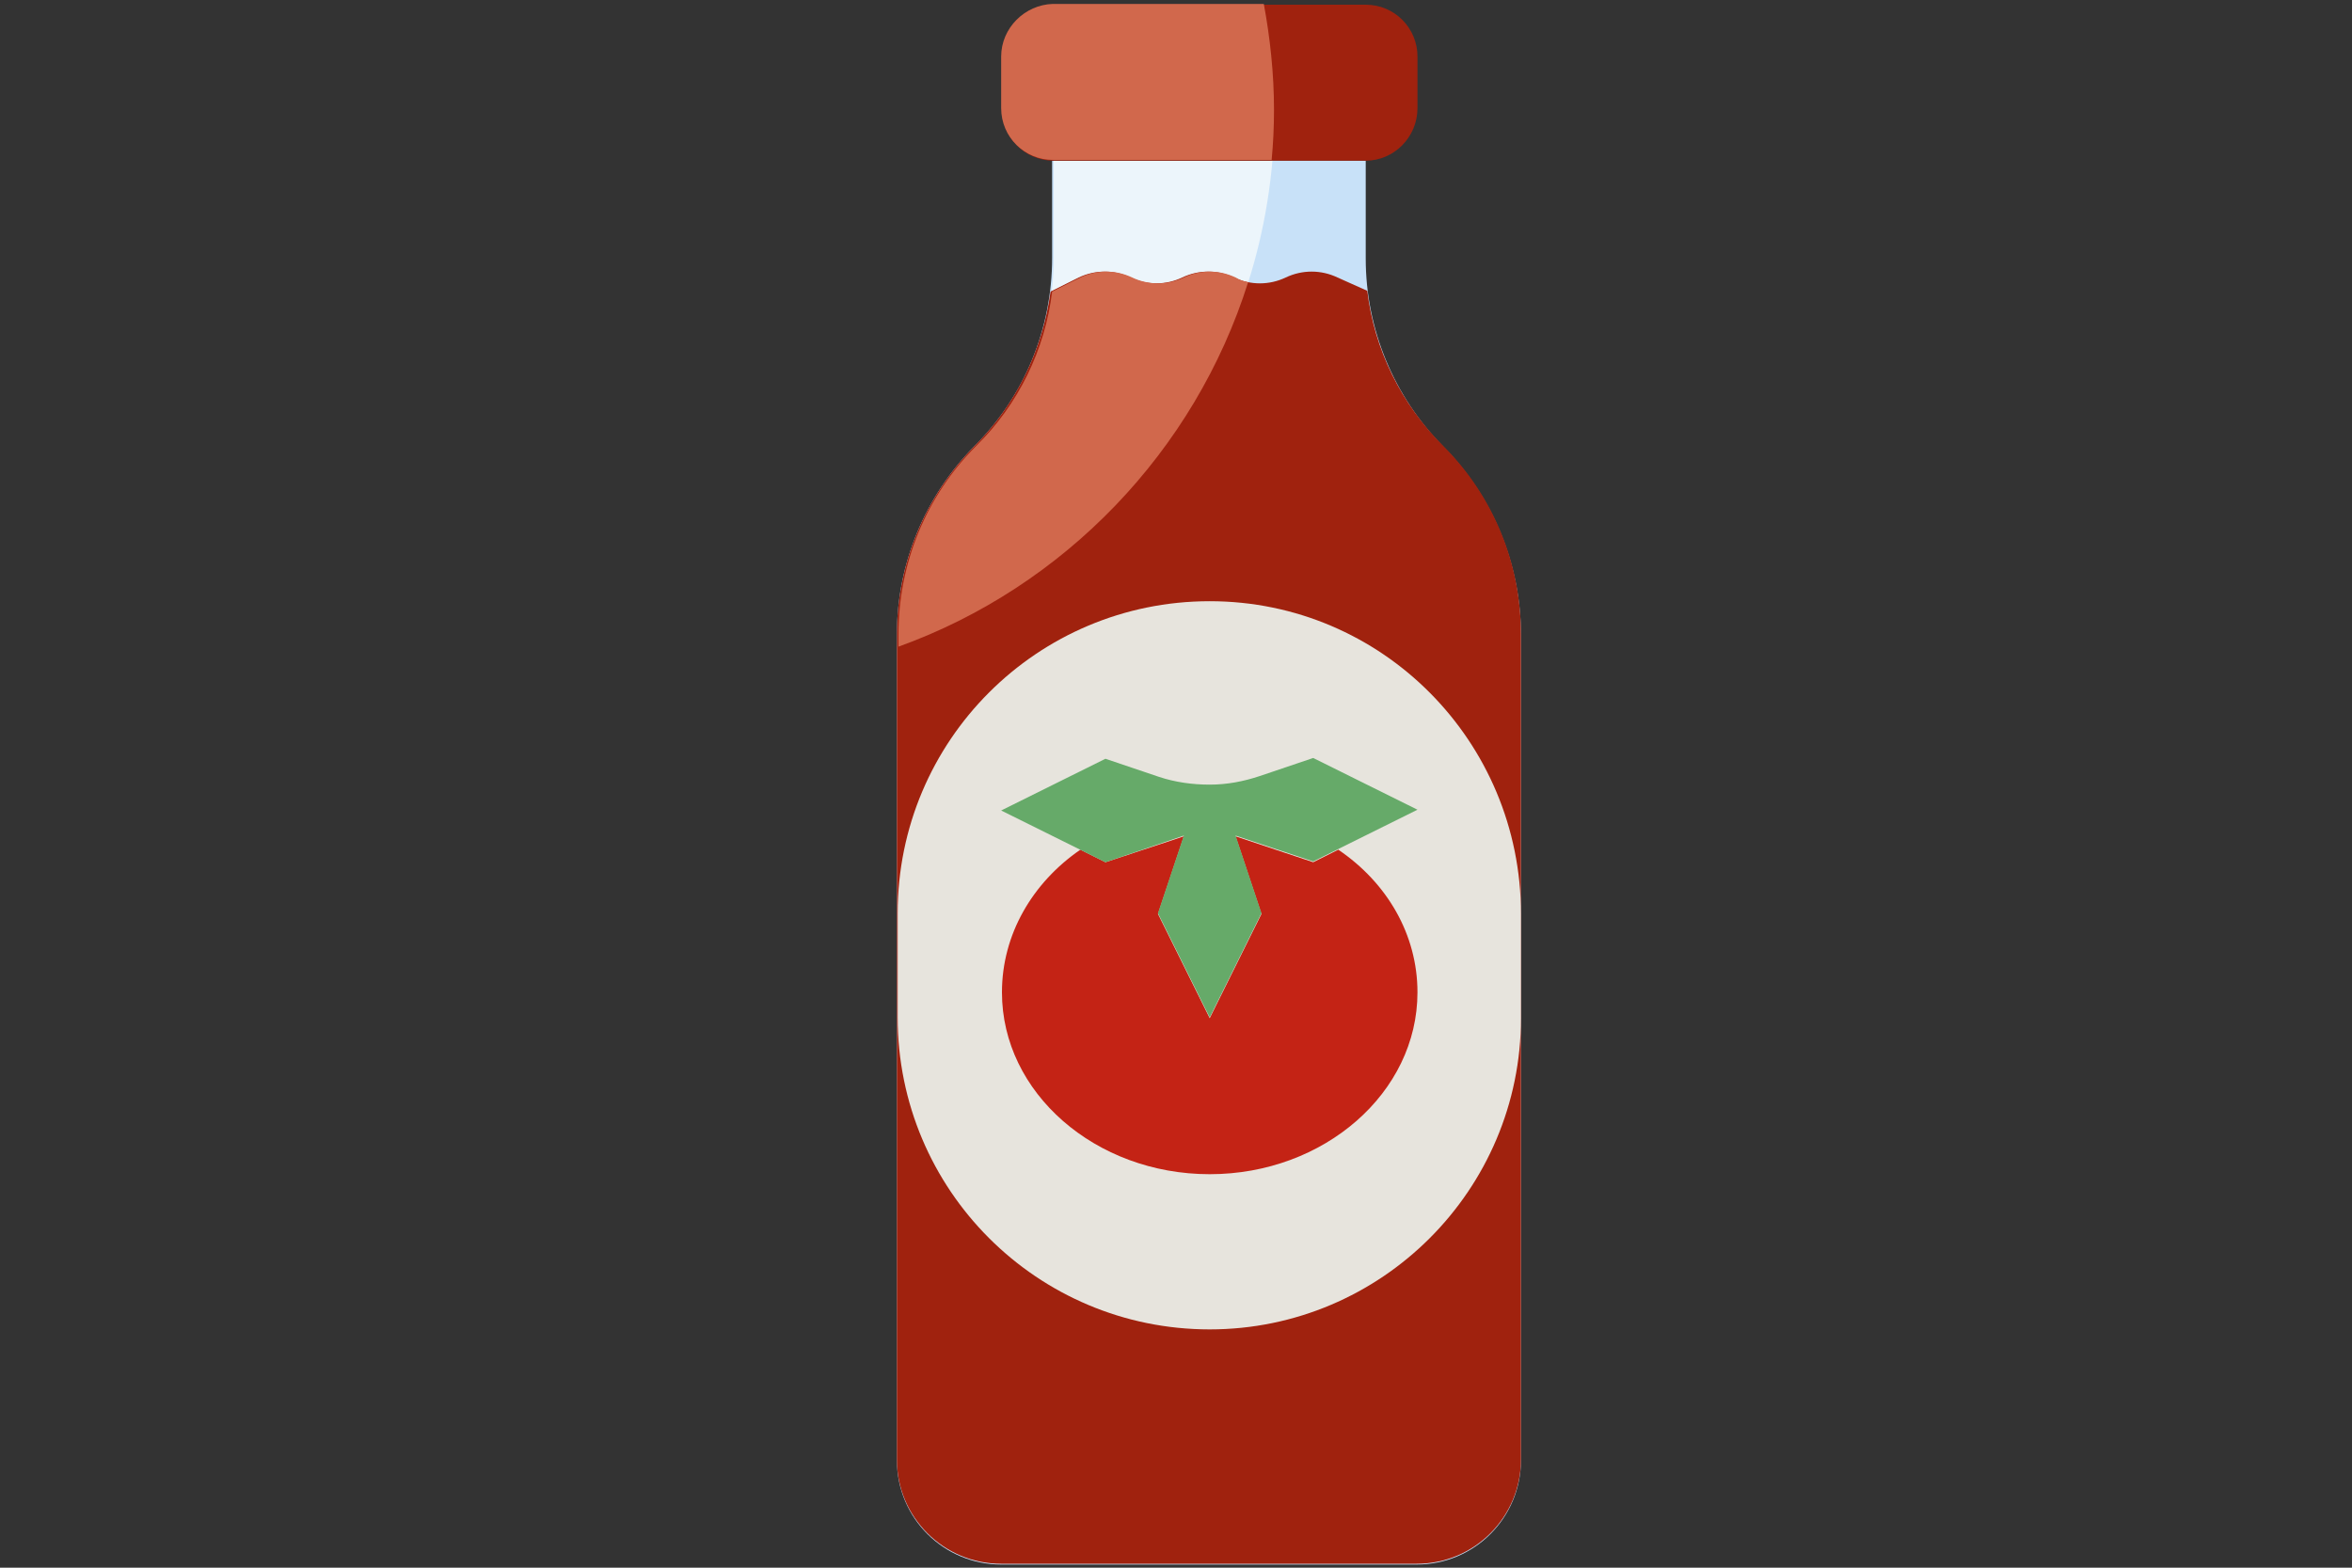 <?xml version="1.0" encoding="utf-8"?>
<!-- Generator: Adobe Illustrator 27.4.1, SVG Export Plug-In . SVG Version: 6.00 Build 0)  -->
<svg version="1.1" id="Layer_1" xmlns="http://www.w3.org/2000/svg" xmlns:xlink="http://www.w3.org/1999/xlink" x="0px" y="0px"
	 viewBox="0 0 300 200" style="enable-background:new 0 0 300 200;" xml:space="preserve">
<rect x="0" y="0" width="300" height="200" fill="#333333" stroke="none"/>
<style type="text/css">
	.st0{fill:#C8E1F8;}
	.st1{fill:#ECF5FB;}
	.st2{fill:#A0220E;}
	.st3{fill:#D1684C;}
	.st4{fill:#E7E4DD;}
	.st5{fill:#C42315;}
	.st6{fill:#66AA69;}
</style>
<g>
	<path class="st0" d="M174.2,20.5v12.5c0,9,3.6,17.6,9.9,24s9.9,15,9.9,24v105.3c0,7.3-5.9,13.3-13.3,13.3h-53
		c-7.3,0-13.3-5.9-13.3-13.3V80.9c0-9,3.6-17.6,9.9-24c6.4-6.4,9.9-15,9.9-24V20.5"/>
	<path class="st1" d="M162.3,20.5h-27.9v12.5c0,9-3.6,17.6-9.9,24c-6.4,6.4-9.9,15-9.9,24v1.6C140.6,73.1,159.8,49.2,162.3,20.5z"/>
	<path class="st2" d="M174.4,37.1c0.9,7.5,4.3,14.4,9.7,19.8c6.4,6.4,9.9,15,9.9,24v105.3c0,7.3-5.9,13.3-13.3,13.3h-53
		c-7.3,0-13.3-5.9-13.3-13.3V80.9c0-9,3.6-17.6,9.9-24c5.3-5.3,8.7-12.3,9.7-19.7l3.6-1.8c2.1-1,4.5-1,6.6,0c2.1,1,4.5,1,6.6,0
		c2.1-1,4.5-1,6.6,0c2.1,1,4.5,1,6.6,0c2.1-1,4.5-1,6.6,0L174.4,37.1z"/>
	<path class="st3" d="M159.2,36c-0.6-0.1-1.1-0.3-1.6-0.6c-2.1-1-4.5-1-6.6,0c-2.1,1-4.5,1-6.6,0c-2.1-1-4.5-1-6.6,0l-3.6,1.8
		c-0.9,7.4-4.3,14.4-9.7,19.7c-6.4,6.4-9.9,15-9.9,24v1.6C135.7,74.9,152.4,57.6,159.2,36L159.2,36z"/>
	<path class="st4" d="M154.3,169.6c-22,0-39.8-17.8-39.8-39.8v-13.3c0-22,17.8-39.8,39.8-39.8S194,94.6,194,116.6v13.3
		C194,151.8,176.2,169.6,154.3,169.6z"/>
	<path class="st5" d="M170.7,108.4l-3.2,1.6l-9.9-3.3l3.3,9.9l-6.6,13.3l-6.6-13.3l3.3-9.9L141,110l-3.2-1.6
		c-6.1,4.2-10,10.8-10,18.2c0,12.8,11.9,23.2,26.5,23.2c14.6,0,26.5-10.4,26.5-23.2C180.8,119.2,176.9,112.6,170.7,108.4z"/>
	<path class="st2" d="M174.2,20.5h-39.8c-3.7,0-6.6-3-6.6-6.6V7.2c0-3.7,3-6.6,6.6-6.6h39.8c3.7,0,6.6,3,6.6,6.6v6.6
		C180.8,17.5,177.8,20.5,174.2,20.5z"/>
	<path class="st6" d="M160.7,99l6.8-2.3l13.3,6.6l-13.3,6.6l-9.9-3.3l3.3,9.9l-6.6,13.3l-6.6-13.3l3.3-9.9L141,110l-13.3-6.6
		l13.3-6.6l6.8,2.3c2.1,0.7,4.3,1,6.5,1S158.6,99.7,160.7,99z"/>
	<path class="st3" d="M127.7,7.2v6.6c0,3.7,3,6.6,6.6,6.6h27.9c0.2-2.1,0.3-4.2,0.3-6.4c0-4.6-0.5-9.2-1.3-13.5h-26.9
		C130.7,0.6,127.7,3.6,127.7,7.2L127.7,7.2z"/>
</g>
</svg>
